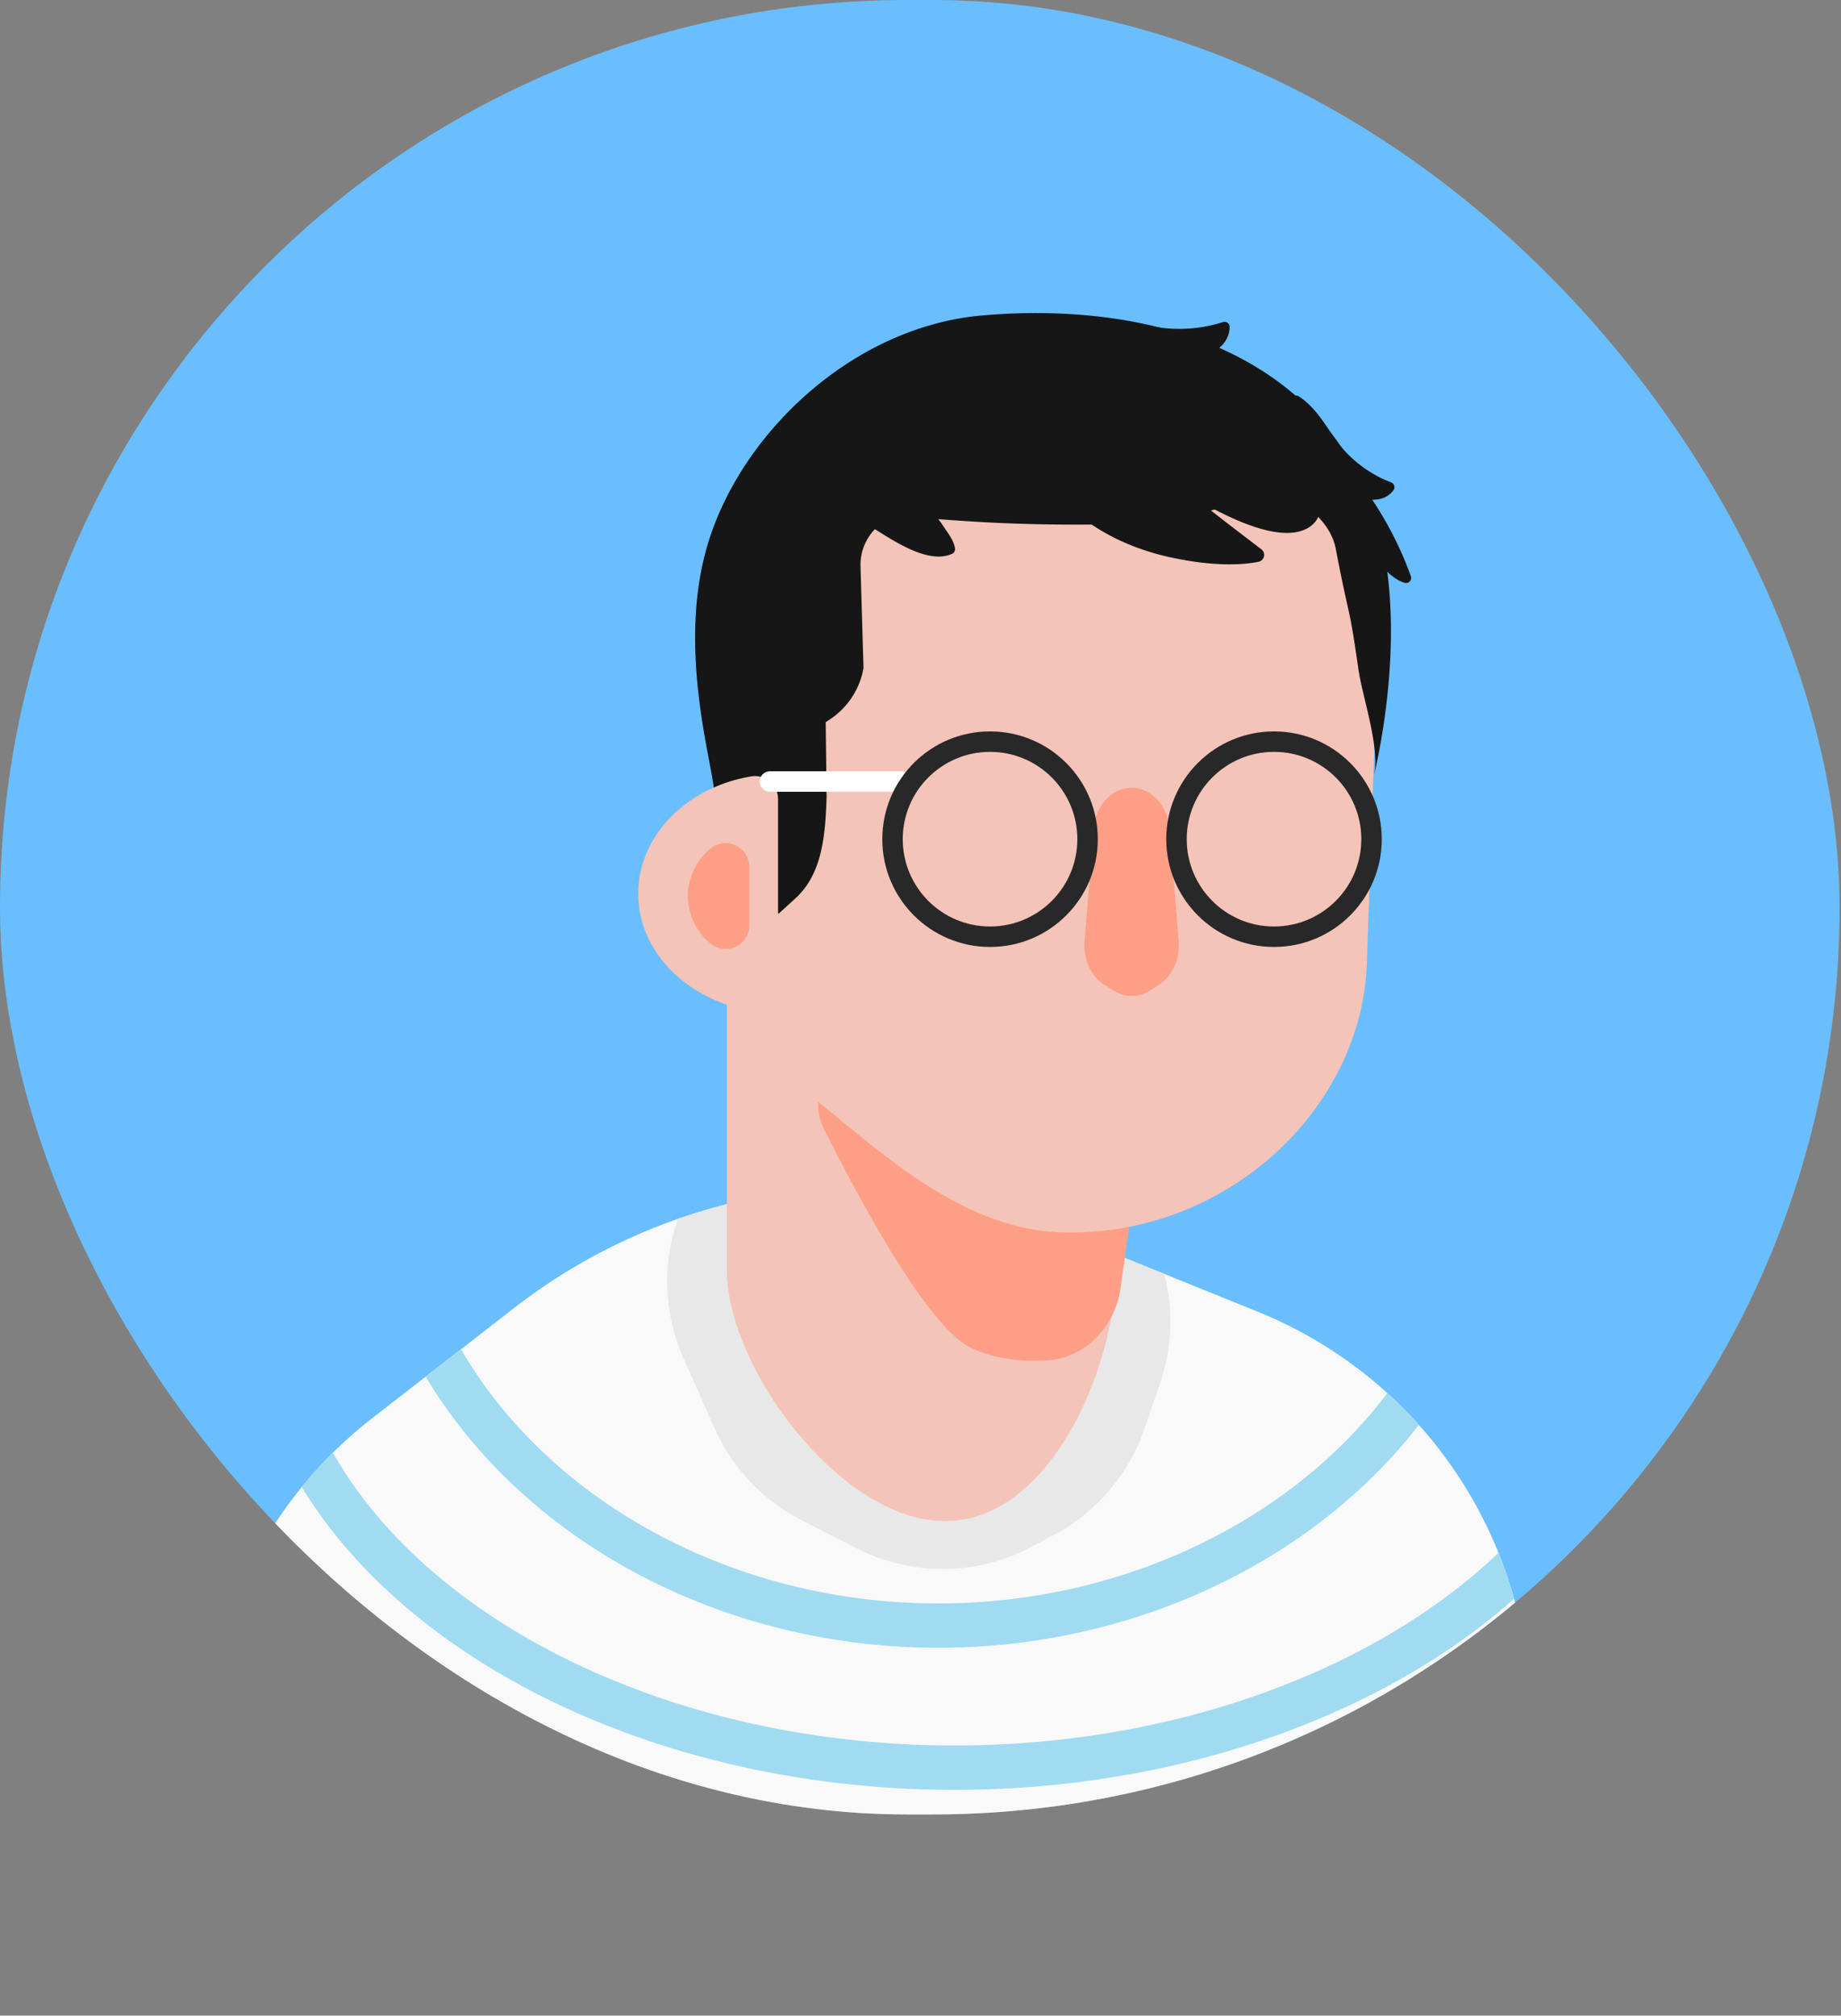 <svg id="Layer_1" data-name="Layer 1" xmlns="http://www.w3.org/2000/svg" xmlns:xlink="http://www.w3.org/1999/xlink" viewBox="0 0 539.91 591">
  <rect x="0" y="0" width="539.91" height="591" fill="#808080" stroke="none"/>
  <defs>
    <clipPath id="clip-path" transform="translate(-4.25 -9)">
      <rect x="4.25" y="9" width="539.49" height="532" rx="266" ry="266" style="fill: none"/>
    </clipPath>
    <clipPath id="clip-path-2" transform="translate(-4.25 -9)">
      <path d="M452.62,502.45a127.82,127.82,0,0,0-79.53-108.87l-90-36.38-22.29-.27A169.24,169.24,0,0,0,155,392.53L113.4,424.82a127.82,127.82,0,0,0-47.95,81.87L51.38,600H458Z" style="fill: none"/>
    </clipPath>
  </defs>
  <title>Jose</title>
  <g>
    <g style="clip-path: url(#clip-path)">
      <rect width="539.49" height="532" rx="266" ry="266" style="fill: #6abefd"/>
      <path d="M452.62,502.45a127.82,127.82,0,0,0-79.53-108.87l-90-36.38-22.29-.27A169.24,169.24,0,0,0,155,392.53L113.4,424.82a127.82,127.82,0,0,0-47.95,81.87L51.38,600H458Z" transform="translate(-4.25 -9)" style="fill: #f9f9f9"/>
      <rect x="0.41" width="539.49" height="532" rx="266" ry="266" style="fill: none"/>
      <rect width="539.49" height="532" rx="266" ry="266" style="fill: none"/>
      <rect width="539.49" height="532" rx="266" ry="266" style="fill: none"/>
      <g style="clip-path: url(#clip-path-2)">
        <path d="M121.23,378.17c17,60.68,79.11,104.58,151,107.33,75.11,2.88,143.92-39.78,164.32-102.67" transform="translate(-4.25 -9)" style="fill: none;stroke: #a0dbf2;stroke-miterlimit: 10;stroke-width: 13px"/>
        <path d="M87.89,419.81C109,480.5,186.07,524.39,275.31,527.15c93.2,2.87,178.59-39.78,203.92-102.67" transform="translate(-4.25 -9)" style="fill: none;stroke: #a0dbf2;stroke-miterlimit: 10;stroke-width: 13px"/>
        <path d="M217.43,344.17h0a55.61,55.61,0,0,0-12.74,63l9.07,20.48a55.65,55.65,0,0,0,25.48,27l16.09,8.25a55.63,55.63,0,0,0,51.57-.44l6.57-3.5A55.66,55.66,0,0,0,339.85,428l4.61-13.37A55.62,55.62,0,0,0,325,351.89l-2.31-1.72" transform="translate(-4.25 -9)" style="fill: #e8e8e8"/>
      </g>
      <path d="M281.43,455h0c-30.79,0-64-45.16-64-73.57V256.21c0-15,13.21-27.21,29.5-27.21h84.5V381.43C331.43,409.84,312.22,455,281.43,455Z" transform="translate(-4.25 -9)" style="fill: #f4c4b8"/>
      <path d="M257.49,318.57a14.73,14.73,0,0,0-11.7,21.24c11.2,22.35,30.8,58.48,43.22,64.36,7.13,3.38,15,4.11,22,3.75,11.05-.58,20.2-9.46,21.86-21.24l7.54-53.6S281.52,318,267.61,318C264.3,318,260.84,318.23,257.49,318.57Z" transform="translate(-4.25 -9)" style="fill: #fc9f86"/>
      <path d="M388.64,152.56c-21.83-21.08-49.86-15.44-53.75-15.2h0l-25.76-.9c-41.69-1.46-76.51,26.66-77.78,62.81l1.11,81.23c-.61,17.43-1.1,41.25,12.27,52,17.93,14.4,41.51,36.48,69.9,37.82h.46c48.81,1.7,88.52-36.32,90-78.64l3-86.19v0C408.49,201.72,409.46,172.65,388.64,152.56Z" transform="translate(-4.25 -9)" style="fill: #f4c4b8"/>
      <path d="M344,297.83l-2.68,1.66a9.72,9.72,0,0,1-10.4,0l-2.69-1.66c-4-2.48-6.34-7.54-5.91-12.83L325,251.86c.55-6.72,5.36-11.86,11.12-11.86h0c5.75,0,10.57,5.14,11.11,11.86L349.93,285C350.36,290.29,348,295.35,344,297.83Z" transform="translate(-4.25 -9)" style="fill: #fc9f86"/>
      <path d="M337.48,147" transform="translate(-4.25 -9)" style="fill: #6d5f54"/>
      <path d="M404.64,152.67C385,109,336.41,97.65,292.28,101.49c-37,3.22-69.52,33.13-80,65.55-10.34,32,1.85,68.27,1.43,75.13,0,.49-.26,3.05,1.08,3.88.38.23.5.09,1,.3.72.33,1.68,1.35,2.37,5,0,.15.38,1.9.77,2,.14,0,.24-.65,1.73,1.29,1.63,2.11,5.62-8,6.79-4.62l5,27,5.08-4.63c8-7.27,8.78-18.92,9.13-29.7q-.12-11-.26-21.95l1-.65a22.89,22.89,0,0,0,10.09-15.18l-.87-29.67a15.1,15.1,0,0,1,5.89-12.59l.07,0c6.13-4.54,16,.54,62.66.15s48.66-15.73,57.48-8.45c2.87,1.84,11.59,6.82,13.27,15.57,4.14,21.65,3.77,15.22,6.64,35.3,1.18,8.26,6.53,23.24,4.49,31.39C407.11,236.54,420,186.75,404.64,152.67Z" transform="translate(-4.25 -9)" style="fill: #161616"/>
      <path d="M191.43,271c0,17.53,15.09,32,34.78,34.6a5.54,5.54,0,0,0,6.22-5.51V243.31a6.75,6.75,0,0,0-7.8-6.68C205.71,239.74,191.43,254,191.43,271Z" transform="translate(-4.25 -9)" style="fill: #f4c4b8"/>
      <path d="M206,271.72a18,18,0,0,0,6.82,14.09A6.94,6.94,0,0,0,224,280.27V263.18a6.94,6.94,0,0,0-11.16-5.55A18,18,0,0,0,206,271.72Z" transform="translate(-4.25 -9)" style="fill: #fc9f86"/>
      <path d="M317.65,157.17s9.48,10.92,30.28,15.33c12.77,2.72,21,2.1,25.39,1.22a2.07,2.07,0,0,0,.85-3.67c-4.85-3.69-13.76-10.5-16.69-12.88-4.09-3.33,8.58,5.58,19.91,7.67s13.46-4.32,13.46-4.32-8.79-10.68-14.79-16S317.65,157.17,317.65,157.17Z" transform="translate(-4.25 -9)" style="fill: #161616"/>
    </g>
    <line x1="225.79" y1="229.15" x2="264.47" y2="229.15" style="fill: none;stroke: #fff;stroke-linecap: round;stroke-miterlimit: 10;stroke-width: 6px"/>
    <circle cx="290.35" cy="246.05" r="28.6" style="fill: none;stroke: #282828;stroke-miterlimit: 10;stroke-width: 6px"/>
    <circle cx="373.63" cy="246.05" r="28.6" style="fill: none;stroke: #282828;stroke-miterlimit: 10;stroke-width: 6px"/>
    <g>
      <path d="M258.17,160.77l7.66,4.36c5.09,2.9,10.66,5.91,16.47,5.15a.65.65,0,0,0,.54-.25c.12-.21,0-.46-.11-.67a113.81,113.81,0,0,0-8.54-13.19c-.57-.76-1.19-1.77-.73-2.61" transform="translate(-4.25 -9)" style="fill: #161616"/>
      <path d="M257.42,162.06c6.35,3.62,18.29,13,26.18,9.26a1.53,1.53,0,0,0,.69-1.69c-.41-2.48-2.5-4.93-3.83-7s-5.55-6.3-5.5-9c0-1.94-3-1.94-3,0-.12,6.32,8.4,10.63,9.43,16.87l.69-1.7c-3.59,1.7-10.3-2-13.17-3.6-3.36-1.81-6.66-3.77-10-5.66a1.5,1.5,0,0,0-1.51,2.59Z" transform="translate(-4.25 -9)" style="fill: #161616"/>
    </g>
    <g>
      <path d="M384.46,126.5c5.11,3.06,7.69,8.91,11.3,13.66a35.09,35.09,0,0,0,15.9,11.69c-1.43,2.57-5.12,2.45-8,2a95.29,95.29,0,0,1,12.92,24.65c-3.74-.85-6-4.54-7.83-7.9l-5.92-10.85" transform="translate(-4.25 -9)" style="fill: #161616"/>
      <path d="M383.71,127.79c5.82,3.9,8.33,10.74,13,15.79a38,38,0,0,0,14.6,9.71l-.67-2.5c-1.7,2.16-4.17,1.91-6.57,1.58-1.13-.15-2.55,1-1.7,2.21a99.1,99.1,0,0,1,12.77,24.29L417,177c-6.45-2.14-9.86-12.56-12.86-18.06-.92-1.69-3.51-.18-2.59,1.52,3.58,6.55,6.89,16.85,14.65,19.43a1.5,1.5,0,0,0,1.84-1.84,102.46,102.46,0,0,0-13.07-25l-1.69,2.21c3.51.48,7.12.66,9.49-2.36a1.52,1.52,0,0,0-.66-2.51A35.67,35.67,0,0,1,395.32,137c-3-4.39-5.57-8.71-10.1-11.75-1.61-1.08-3.11,1.52-1.51,2.59Z" transform="translate(-4.25 -9)" style="fill: #161616"/>
    </g>
    <g>
      <path d="M339.17,105.54a41.67,41.67,0,0,0,24.15-.69,5.35,5.35,0,0,1-1.94,4.56,15.68,15.68,0,0,1-4.48,2.52,5.55,5.55,0,0,1-3,.66" transform="translate(-4.25 -9)" style="fill: #161616"/>
      <path d="M338.77,107a45.42,45.42,0,0,0,25-.69l-1.9-1.45c-.05,3.77-4.86,6-7.93,6.24-1.92.15-1.93,3.15,0,3,5.1-.38,10.85-3.63,10.93-9.24a1.51,1.51,0,0,0-1.9-1.45,42.06,42.06,0,0,1-23.35.69c-1.87-.47-2.67,2.43-.8,2.9Z" transform="translate(-4.25 -9)" style="fill: #161616"/>
    </g>
  </g>
</svg>
